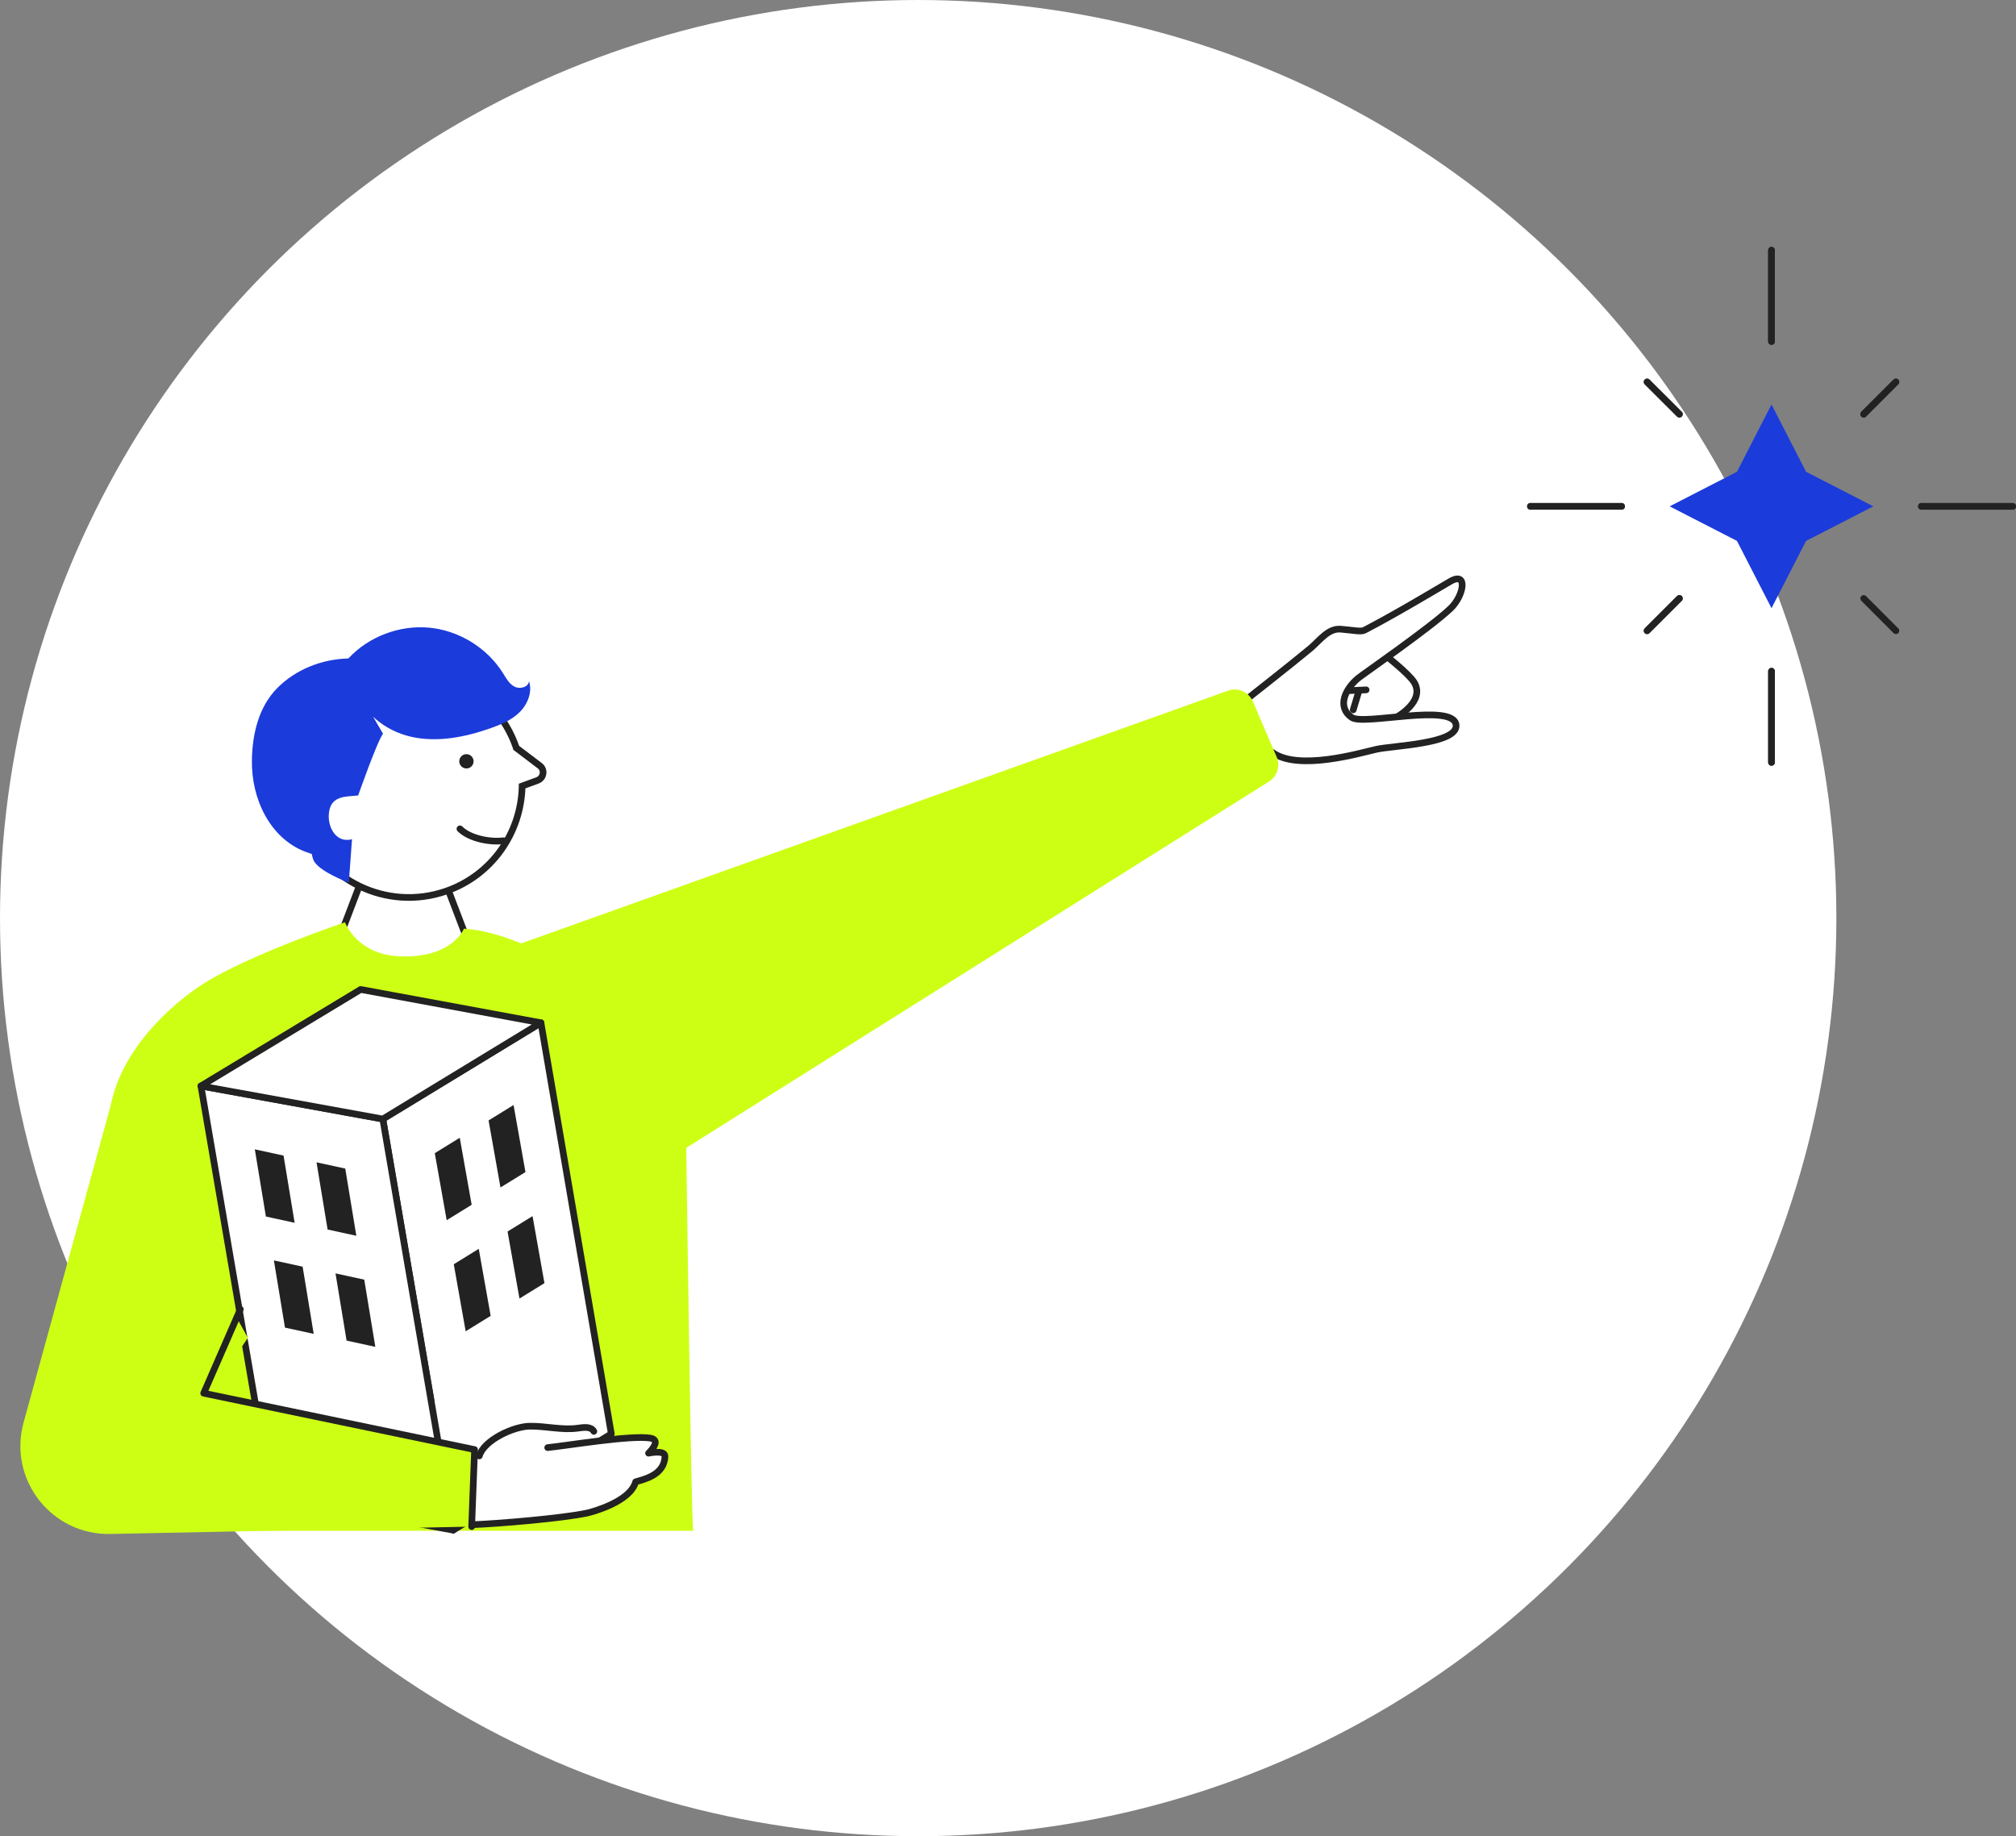<?xml version="1.0" encoding="UTF-8"?>
<svg id="_レイヤー_2" data-name="レイヤー 2" xmlns="http://www.w3.org/2000/svg" xmlns:xlink="http://www.w3.org/1999/xlink" viewBox="0 0 242.09 220.53">
  <rect x="0" y="0" width="242.09" height="220.53" fill="#808080" stroke="none"/>
  <defs>
    <style>
      .cls-1, .cls-2, .cls-3, .cls-4, .cls-5 {
        stroke: #222;
      }

      .cls-1, .cls-3, .cls-4, .cls-6 {
        fill: #fff;
      }

      .cls-1, .cls-3, .cls-5 {
        stroke-width: .8px;
      }

      .cls-1, .cls-5 {
        stroke-miterlimit: 10;
      }

      .cls-2, .cls-3, .cls-4 {
        stroke-linecap: round;
        stroke-linejoin: round;
      }

      .cls-2, .cls-4 {
        stroke-width: .8px;
      }

      .cls-2, .cls-5 {
        fill: none;
      }

      .cls-7 {
        fill: #1b3bdb;
      }

      .cls-8 {
        fill: #cdff15;
      }

      .cls-9 {
        fill: #222;
      }

      .cls-10 {
        fill: url(#_名称未設定グラデーション_54);
      }
    </style>
    <linearGradient id="_名称未設定グラデーション_54" data-name="名称未設定グラデーション 54" x1="20.83" y1="96.89" x2="91.73" y2="166.88" gradientTransform="translate(-26.41 10.86) rotate(-9.72)" gradientUnits="userSpaceOnUse">
      <stop offset="0" stop-color="aqua"/>
      <stop offset="1" stop-color="#f0f"/>
    </linearGradient>
  </defs>
  <g id="bg2">
    <circle class="cls-6" cx="110.26" cy="110.26" r="110.26"/>
  </g>
  <g id="layout">
    <g>
      <path class="cls-3" d="M166.25,78.6s2.91,2.29,3.56,3.33c1.41,2.3-2.15,4.22-2.15,4.22"/>
      <polyline class="cls-3" points="164.05 82.85 163.21 82.89 161.82 82.95"/>
      <path class="cls-3" d="M149.91,83.82s5.23-4.11,7.42-5.93c1.16-.97,2.15-2.45,3.66-2.33,1.41.11,2.43.35,2.85.13,3.86-2.01,8.47-4.79,10.32-5.87,2.16-1.25,1.61,1.73.06,3.22-2.37,2.28-10.54,7.93-11.08,8.37-1.57,1.27-2.67,3.47-.81,4.76,1.43,1,12.21-1.8,12.52.89.26,2.28-7.6,2.48-9.58,2.93s-9.39,2.65-12.49.36"/>
      <polygon class="cls-1" points="56.1 112.84 53.45 105.89 43.13 106.44 40.76 112.65 48.96 117.51 56.1 112.84"/>
      <g>
        <path class="cls-6" d="M64.82,91.96c-.84-.63-1.89-1.43-2.82-2.14-.01-.04-.02-.08-.04-.12-2.47-7.1-10.22-10.86-17.33-8.4-7.1,2.47-10.86,10.22-8.4,17.33,2.47,7.1,10.22,10.86,17.33,8.4,5.55-1.93,9.04-7.08,9.14-12.63l1.85-.68c.75-.28.91-1.28.27-1.76Z"/>
        <path class="cls-5" d="M64.82,91.96c-.84-.63-1.89-1.43-2.82-2.14-.01-.04-.02-.08-.04-.12-2.47-7.1-10.22-10.86-17.33-8.4-7.1,2.47-10.86,10.22-8.4,17.33,2.47,7.1,10.22,10.86,17.33,8.4,5.55-1.93,9.04-7.08,9.14-12.63l1.85-.68c.75-.28.91-1.28.27-1.76Z"/>
      </g>
      <path class="cls-7" d="M42.6,82.32c.69,3.14,3.62,5.45,6.76,6.16,3.14.71,6.44.06,9.48-1,1.29-.45,2.59-.99,3.56-1.95s1.55-2.42,1.13-3.72c-.09.73-1.1.99-1.75.65-.65-.34-1.01-1.03-1.4-1.65-1.91-3.03-5.28-5.1-8.85-5.43s-7.26,1.07-9.7,3.7c-3.16.07-6.32,1.31-8.54,3.56-2.22,2.25-2.99,5.48-3.04,8.64-.08,4.7,2.19,9.34,6.31,10.97.26.1.89.32.89.32,0,0,.06.55.31.94.87,1.3,4.13,2.49,4.13,2.49l.38-5.21c-1.87.49-2.86-1.35-2.79-2.9.11-2.45,2.12-2.18,3.53-2.36,0,0,2.31-6.58,2.99-7.41"/>
      <path class="cls-8" d="M153.3,90.89l-2.85-6.64c-.49-1.15-1.78-1.72-2.96-1.31l-84.91,30.36c-2.45-1.01-4.81-1.65-6.87-1.77,0,0-1.4,3.6-7.76,3.32-5.1-.22-6.53-4.09-6.53-4.09,0,0-11.49,3.89-17,7.38-3.28,2.07-10.88,8.27-11.35,16.5-.89,15.6,4.68,49.2,4.68,49.2h65.48c-.22-2.83-.68-35.4-.82-45.99l69.92-43.96c1.03-.61,1.45-1.89.98-2.99Z"/>
      <g>
        <polyline class="cls-4" points="51.76 168.21 45.97 134.39 64.96 122.83 73.41 172.2 54.43 183.76"/>
        <polygon class="cls-4" points="32.59 179.8 24.13 130.42 45.97 134.39 54.43 183.76 32.59 179.8"/>
        <polygon class="cls-10" points="24.13 130.42 43.31 118.83 64.96 122.83 45.97 134.39 24.13 130.42"/>
        <polygon class="cls-4" points="24.13 130.42 43.31 118.83 64.96 122.83 45.97 134.39 24.13 130.42"/>
        <g>
          <g>
            <path class="cls-9" d="M53.64,146.54l-1.43-8.05,3-1.85,1.43,8.05-3,1.85Z"/>
            <path class="cls-9" d="M60.1,142.61l-1.43-8.05,3-1.85,1.43,8.05-3,1.85Z"/>
          </g>
          <g>
            <path class="cls-9" d="M55.92,159.88l-1.43-8.05,3-1.85,1.43,8.05-3,1.85Z"/>
            <path class="cls-9" d="M62.38,155.95l-1.43-8.05,3-1.85,1.43,8.05-3,1.85Z"/>
          </g>
        </g>
        <g>
          <g>
            <path class="cls-9" d="M39.34,147.66l-1.33-8.07,3.45.75,1.33,8.07-3.45-.75Z"/>
            <path class="cls-9" d="M31.93,146.1l-1.33-8.07,3.45.75,1.33,8.07-3.45-.75Z"/>
          </g>
          <g>
            <path class="cls-9" d="M41.62,161l-1.33-8.07,3.45.75,1.33,8.07-3.45-.75Z"/>
            <path class="cls-9" d="M34.22,159.44l-1.33-8.07,3.45.75,1.33,8.07-3.45-.75Z"/>
          </g>
        </g>
      </g>
      <circle class="cls-9" cx="56.01" cy="91.43" r=".86"/>
      <path class="cls-3" d="M55.23,99.54c1.16,1.16,3.59,1.64,5.25,1.43"/>
      <g>
        <path class="cls-6" d="M66.67,171.68l-9.98,4.05-2.15,7.4,5.96-.34s11.1-6.68,10.87-10.57c-.05-.82-3.92-.75-4.71-.55Z"/>
        <path class="cls-4" d="M65.77,173.85c2.36-.24,9.99-1.52,12.32-1.14,1.47.24-.21,1.81-.21,1.81,0,0,1.98-.43,1.97.37-.05,2.29-2.58,2.78-3.52,3.07-.64,2.42-5.33,3.64-5.78,3.74-2.98.65-10.84,1.3-13.88,1.41"/>
        <path class="cls-4" d="M57.56,174.85c.53-1.88,4.09-3.54,6.04-3.57s3.91.51,5.84.23c.67-.1,1.54-.21,1.87.39"/>
      </g>
      <path class="cls-8" d="M29.76,160.67l-4.49,6.71,31.72,6.71-.36,9.25-43.29.88c-7.11.21-12.39-6.51-10.51-13.37l10.84-39.47"/>
      <polyline class="cls-2" points="56.64 183.34 56.99 174.09 24.46 167.32 28.86 157.24"/>
      <line class="cls-3" x1="162.5" y1="85.25" x2="163.21" y2="82.89"/>
    </g>
    <g>
      <polygon class="cls-7" points="216.88 64.96 212.73 73.04 208.58 64.96 200.5 60.81 208.58 56.66 212.73 48.58 216.88 56.66 224.96 60.81 216.88 64.96"/>
      <line class="cls-3" x1="212.73" y1="30.05" x2="212.73" y2="41.01"/>
      <line class="cls-3" x1="212.73" y1="80.61" x2="212.73" y2="91.56"/>
      <line class="cls-3" x1="212.73" y1="30.05" x2="212.73" y2="41.01"/>
      <line class="cls-3" x1="212.73" y1="80.61" x2="212.73" y2="91.56"/>
      <line class="cls-3" x1="183.78" y1="60.81" x2="194.73" y2="60.81"/>
      <line class="cls-3" x1="230.73" y1="60.81" x2="241.69" y2="60.81"/>
      <line class="cls-3" x1="183.78" y1="60.81" x2="194.73" y2="60.81"/>
      <line class="cls-3" x1="230.73" y1="60.81" x2="241.69" y2="60.81"/>
      <line class="cls-3" x1="197.79" y1="75.75" x2="201.67" y2="71.87"/>
      <g>
        <line class="cls-3" x1="223.8" y1="49.74" x2="227.67" y2="45.87"/>
        <line class="cls-3" x1="197.79" y1="75.75" x2="201.67" y2="71.87"/>
        <line class="cls-3" x1="223.8" y1="49.74" x2="227.67" y2="45.87"/>
      </g>
      <g>
        <line class="cls-3" x1="201.67" y1="49.74" x2="197.79" y2="45.87"/>
        <line class="cls-3" x1="227.67" y1="75.75" x2="223.8" y2="71.87"/>
        <line class="cls-3" x1="201.67" y1="49.74" x2="197.79" y2="45.87"/>
      </g>
    </g>
  </g>
</svg>